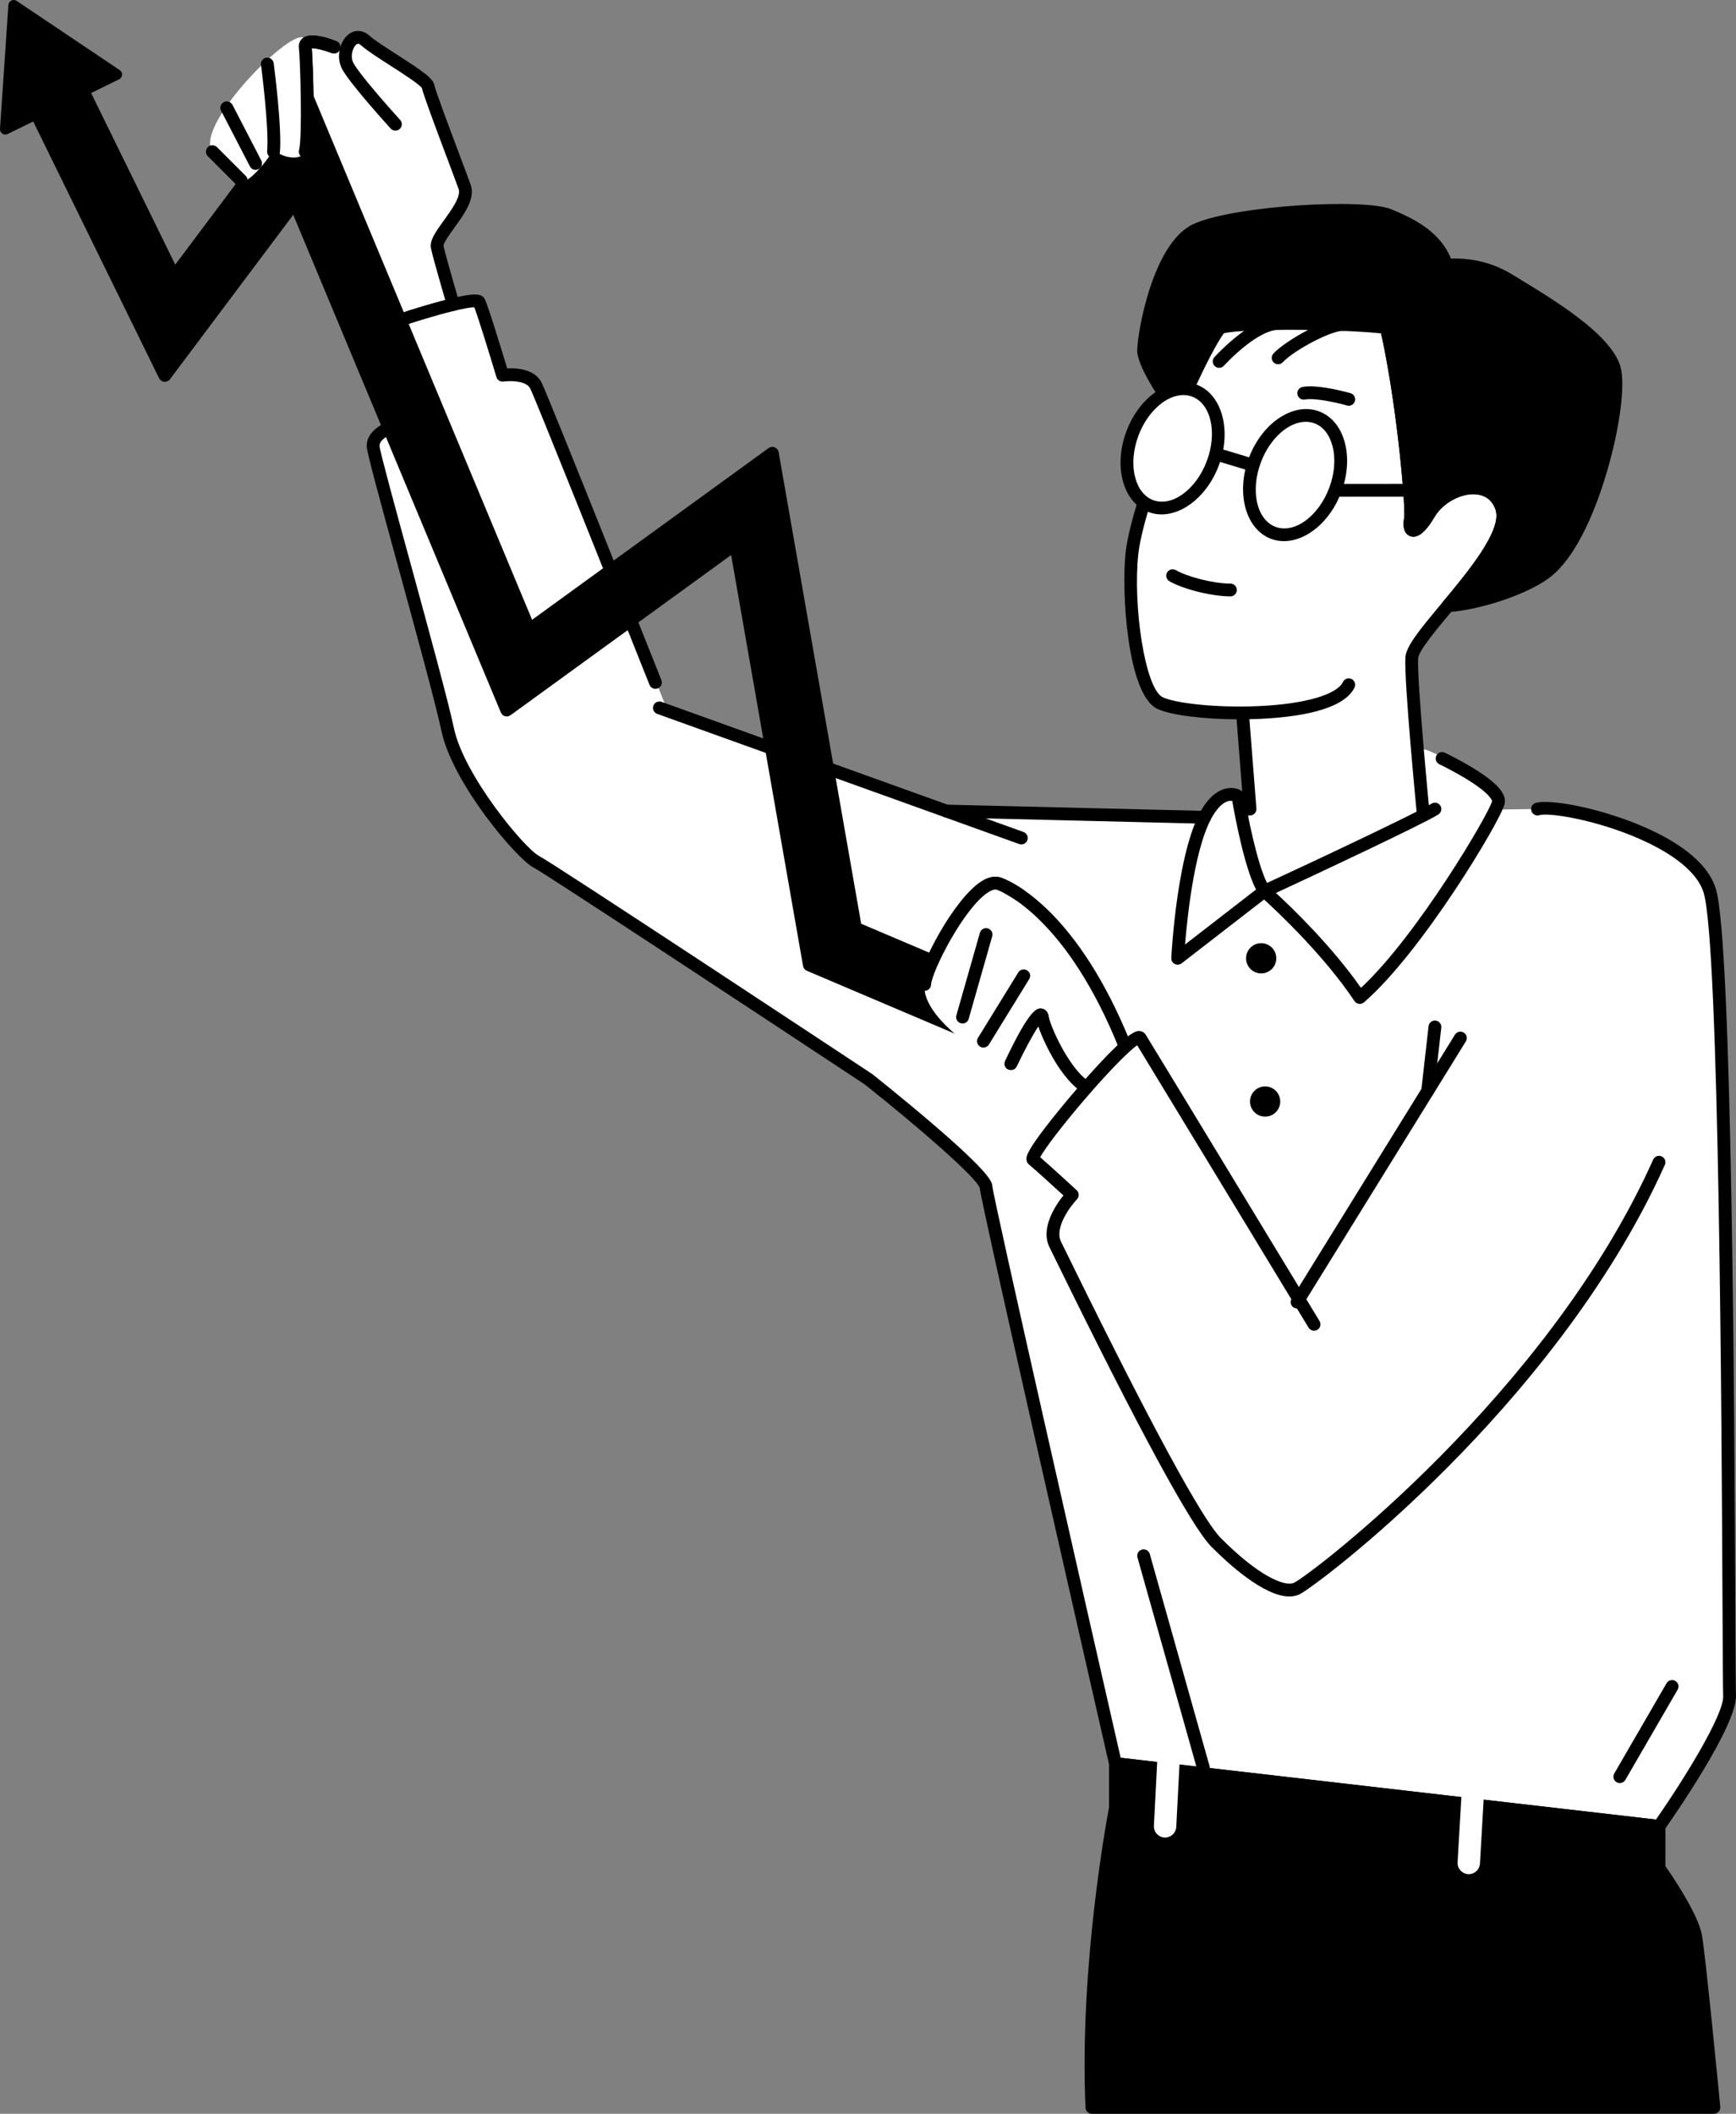 <svg height="1320.659" viewBox="0 0 1085.091 1320.659" width="1085.091" xmlns="http://www.w3.org/2000/svg"><rect x="0" y="0" width="1085.091" height="1320.659" fill="#808080" stroke="none"/><g fill="#fff"><path d="m287.248 199.89c-.31-.803-27.348-108.631-33.821-125.783s-37.978-52.019-57.929-47.937-31.855 26.701-35.939 44.67 39.205 85.216 51.457 92.023 24.231 49.279 26.409 54.724 54.604-5.296 49.823-17.697z"/><path d="m839.695 437.336c-23.24 8.825-96.32 10.531-114.56 1.938-14.934-7.036-20.725-65.057-17.6-93.599 3.423-31.259 36.69-120.986 57.561-144.991 12.362-14.218 55.943-46.066 106.229-28.745s92.741 118.34 79.899 137.448-35.895 56.712-45.302 68.045-47.021 52.612-66.227 59.905z"/><path d="m773.782 423.141 11.696 149.197 106.724-23.792-11.979-173.333z"/><path d="m886.66 468.342c0 5.528 4.476 40.336 4.476 40.336s-80.394 38.827-100.826 48.11c0 0 36.755 32.128 59.624 66.433 35.938-31.037 84.127-111.898 86.588-121.699 2.46-9.801-49.862-38.708-49.862-33.18z"/><path d="m756.006 505.477c-16.335 23.816-19.893 93.241-19.893 93.241l54.197-41.93c-8.985-13.048-16.529-59.35-16.529-59.35s-8.482-5.51-17.776 8.038z"/><path d="m616.338 741.653c-11.911-19.301-73.509-67.384-73.509-67.384s-198.347-131.092-207.804-135.992c-9.457-4.901-48.662-51.457-55.196-82.494s-45.739-167.779-46.556-176.593 13.068-12.898 13.068-12.898-17.969-53.907-17.969-57.174 68.609-25.32 71.059-20.419 14.702 45.739 14.702 45.739 16.463-2.45 20.892 6.534c4.428 8.984 81.545 201.292 81.545 201.292 8.347 6.253 224.612 77.528 259.733 93.863s-48.054 224.827-59.965 205.525z"/><path d="m598.275 506.886c26.42.64 154.723 3.748 154.723 3.748s176.775-5.158 208.016-5.158c22.121 0 85.285 13.09 107.745 51.311 11.111 18.908 11.504 484.62 12.321 502.588.817 17.969-44.106 81.677-44.106 81.677l-339.777-39.205s-78.732-350.594-80.86-360.196c-12.737-57.471-44.483-235.407-18.063-234.767z"/></g><path d="m774.727 449.42c-22.043 0-42.829-2.539-51.297-6.528-18.879-8.894-22.54-73.287-19.872-97.653 3.588-32.766 39.05-122.069 58.376-147.006 1.354-1.746 3.867-2.065 5.612-.711 1.746 1.353 2.064 3.866.712 5.612-18.337 23.66-53.339 111.851-56.747 142.977-3.463 31.623 4.018 84.217 15.329 89.545 7.607 3.584 32.657 6.708 59.851 5.504 28.646-1.267 48.857-7.051 52.748-15.093.961-1.988 3.352-2.822 5.343-1.859 1.988.962 2.82 3.354 1.858 5.343-6.931 14.329-36.233 18.568-59.596 19.602-4.102.181-8.231.269-12.317.269z"/><path d="m781.321 509.477c-2.068 0-3.82-1.592-3.984-3.689l-4.625-59.216c-.172-2.202 1.475-4.127 3.677-4.299 2.218-.174 4.127 1.474 4.3 3.676l4.625 59.216c.172 2.202-1.475 4.127-3.677 4.299-.106.008-.211.012-.315.012z"/><path d="m783.312 294.665c-.383 0-.771-.055-1.155-.171l-23.414-7.051c-2.115-.637-3.313-2.868-2.677-4.983.638-2.116 2.871-3.314 4.983-2.677l23.414 7.051c2.115.637 3.313 2.868 2.677 4.983-.521 1.731-2.109 2.848-3.828 2.848z"/><path d="m834.527 310.329c-2.208 0-3.998-1.789-4-3.997-.002-2.209 1.788-4.001 3.997-4.003l66.342-.046h.003c2.208 0 3.998 1.789 4 3.997.002 2.209-1.788 4.001-3.997 4.003l-66.342.046z"/><path d="m868.182 204.873c-23.141-3.314-95.089-4.19-105.792 0-10.354 13.998-26.722 52.803-26.722 52.803s-20.858-28.499-20.858-38.556 9.219-64.534 32.686-75.429 104.762-15.924 120.686-9.219 36.876 16.762 37.714 41.905-19.355 31.124-37.714 28.495z"/><path d="m735.667 261.677c-1.266 0-2.469-.601-3.227-1.637-3.612-4.935-21.631-30.102-21.631-40.918 0-10.655 9.532-67.232 35.002-79.057 25.132-11.668 107.031-16.389 123.923-9.278 13.697 5.768 39.195 16.503 40.16 45.458.359 10.785-2.764 19.217-9.282 25.061-10.251 9.192-25.073 8.662-32.998 7.528-22.157-3.173-89.886-3.981-102.742-.561-9.989 14.259-25.36 50.585-25.519 50.96-.56 1.327-1.79 2.251-3.222 2.418-.155.018-.311.027-.465.027zm102.791-126.302c-29.985 0-73.438 4.591-89.277 11.945-20.604 9.566-30.371 60.382-30.371 71.801 0 5.099 8.384 19.281 16.014 30.431 5.19-11.803 16.355-36.248 24.351-47.057.447-.605 1.057-1.072 1.758-1.346 11.968-4.686 84.44-3.583 107.817-.235 11.13 1.594 20.801-.434 26.523-5.564 4.674-4.191 6.903-10.529 6.626-18.838-.732-21.994-18.589-31.329-35.27-38.352-4.528-1.907-15.064-2.784-28.171-2.784z"/><path d="m889.685 513.377c-2.034 0-3.775-1.546-3.977-3.613-.332-3.411-8.117-83.724-7.272-98.94.382-6.864 8.395-16.771 22.524-33.69 16.13-19.314 38.221-45.767 33.835-58.668-2.442-7.186-7.834-9.188-11.927-9.603-9.49-.964-21.049 5.309-26.3 14.277-5.558 9.493-10.638 13.478-15.125 11.833-2.024-.743-5.21-3.197-3.791-11.291 1.403-8.013-8.223-112.435-24.01-147.332-.91-2.013-.017-4.383 1.996-5.293 2.014-.909 4.382-.017 5.293 1.996 16.33 36.098 26.318 142.199 24.601 152.01-.003.017-.006.033-.009.049 1.099-1.286 2.501-3.212 4.141-6.013 6.817-11.647 21.453-19.467 34.011-18.194 9.083.92 15.722 6.243 18.694 14.987 5.832 17.155-16.004 43.302-35.27 66.37-9.573 11.463-20.424 24.456-20.676 29.006-.812 14.611 7.166 96.892 7.247 97.722.214 2.199-1.396 4.155-3.594 4.368-.132.013-.263.019-.393.019z"/><path d="m849.935 627.221c-.18 0-.359-.012-.539-.037-1.137-.155-2.152-.79-2.789-1.745-18.938-28.406-47.948-55.676-56.487-63.447l-51.56 39.889c-1.235.956-2.914 1.106-4.301.381-1.385-.724-2.222-2.188-2.142-3.749.148-2.881 3.809-70.834 20.59-95.299 9.097-13.261 19.189-11.771 23.253-9.13.945.614 1.588 1.598 1.77 2.711 1.895 11.624 7.858 42.179 14.212 54.851 25.059-11.489 94.936-44.407 102.777-49.52 1.85-1.206 4.329-.684 5.535 1.166 1.207 1.851.685 4.329-1.166 5.535-8.359 5.45-76.371 37.444-101.584 49.064 10.146 9.337 34.946 33.201 53.16 59.303 35.36-32.839 80.011-108.811 81.978-116.646-.002-.012-.158-4.014-15.418-13.469-8.609-5.334-17.461-9.554-17.549-9.596-1.996-.948-2.845-3.334-1.897-5.329.947-1.996 3.334-2.845 5.329-1.897.393.186 9.713 4.628 18.894 10.373 14.279 8.934 19.954 15.678 18.401 21.866-2.665 10.619-51.548 92.398-87.853 123.753-.73.631-1.66.973-2.614.973zm-80.557-126.909c-2.221 0-5.833 1.244-10.073 7.427-12.135 17.691-17.012 63.099-18.576 82.35l44.355-34.316c-7.411-14.416-13.314-46.458-14.863-55.399-.252-.038-.534-.062-.843-.062z"/><path d="m1036.976 1145.053c-.152 0-.306-.009-.459-.026l-339.776-39.205c-1.685-.194-3.063-1.43-3.441-3.083-8.161-35.726-79.465-348.036-80.931-360.598-2.037-6.417-38.063-37.827-71.89-64.631-68.581-45.326-199.968-131.886-207.295-135.682-10.185-5.278-50.349-52.349-57.27-85.221-3.411-16.202-15.953-62.014-27.018-102.432-11.896-43.454-19.208-70.306-19.607-74.616-.72-7.761 6.072-12.978 12.04-15.658-8.011-24.097-16.958-51.703-16.958-54.782 0-3.248 3.058-4.777 8.094-6.91 3.533-1.496 8.469-3.338 14.274-5.326 12.191-4.175 25.899-8.216 35.774-10.547 13.851-3.27 18.64-3.136 20.495.575 2.205 4.41 10.956 33.127 14.012 43.246 5.913-.293 17.307.354 21.592 9.048 4.446 9.023 71.928 178.486 74.799 185.696.816 2.052-.185 4.379-2.237 5.196s-4.38-.184-5.195-2.237c-24.275-60.97-71.095-178.124-74.542-185.118-2.545-5.161-13.192-4.858-16.722-4.345-1.965.285-3.843-.909-4.413-2.808-4.27-14.231-11.329-37.076-13.838-43.639-9.577.064-53.847 13.761-63.663 18.818 2.153 8.092 11.383 36.406 17.335 54.261.343 1.03.253 2.155-.25 3.117s-1.375 1.679-2.416 1.985c-2.776.83-10.63 4.213-10.214 8.691.354 3.831 10.015 39.117 19.356 73.242 11.095 40.527 23.67 86.461 27.13 102.897 6.218 29.536 44.254 75.171 53.123 79.766 9.535 4.941 200.063 130.849 208.168 136.207.096.063.188.13.278.201.183.145 18.441 14.621 36.563 30.111 37.802 32.31 38.223 37.362 38.449 40.075.854 8.655 57.526 257.852 80.144 356.879l334.6 38.607c17.092-24.488 42.553-65.476 42.017-77.249-.164-3.62-.261-23.617-.408-53.887-.55-113.399-2.011-414.625-11.754-447.755-2.906-9.883-12.934-19.696-28.999-28.378-29.16-15.759-66.807-22.333-73.75-20.234-2.114.641-4.347-.556-4.986-2.67-.641-2.115.555-4.347 2.67-4.987 10.204-3.091 50.907 5.2 79.87 20.853 18.239 9.857 29.299 21.013 32.871 33.158 10.062 34.216 11.475 325.563 12.078 449.973.146 30.172.243 50.105.4 53.562.854 18.794-40.153 77.529-44.832 84.164-.755 1.07-1.979 1.695-3.269 1.695zm-424.624-403.068c.002.025.004.051.008.078-.003-.028-.006-.054-.008-.078z"/><path d="m638.391 527.576c-.449 0-.906-.076-1.353-.237l-226.246-81.311c-2.079-.747-3.159-3.038-2.412-5.117s3.04-3.158 5.117-2.411l226.246 81.311c2.079.747 3.159 3.038 2.412 5.117-.587 1.632-2.125 2.648-3.765 2.648z"/><path d="m753.001 514.635c-.033 0-.065 0-.099-.001l-161.502-3.913c-2.209-.053-3.956-1.887-3.902-4.096.053-2.176 1.833-3.903 3.997-3.903.033 0 .065 0 .099.001l161.502 3.913c2.209.053 3.956 1.887 3.902 4.096-.053 2.176-1.833 3.903-3.997 3.903z"/><path d="m283.276 190.266s-8.348-28.52-9.982-35.871 21.236-26.137 17.152-37.571c-4.084-11.435-22.053-57.991-22.87-62.891-.817-4.901-31.037-21.236-39.205-28.587s-15.814 7.09-10.913 16.075c4.901 8.984 29.699 36.199 29.699 36.199" fill="#fff"/><path d="m283.274 194.267c-1.73 0-3.326-1.132-3.837-2.877-.343-1.17-8.403-28.732-10.047-36.127-1.091-4.907 2.928-10.459 8.016-17.488 4.6-6.354 10.899-15.056 9.274-19.606-1.271-3.557-3.909-10.577-6.965-18.706-8.717-23.19-15.023-40.104-15.996-44.431-1.776-2.543-12.645-9.512-19.886-14.155-7.48-4.797-14.547-9.327-18.138-12.559-1.695-1.525-2.433-.944-2.971-.518-2.29 1.81-4.036 7.521-1.754 11.704 3.831 7.024 22.336 27.95 29.144 35.421 1.487 1.633 1.37 4.163-.263 5.651s-4.162 1.371-5.651-.262c-1.025-1.126-25.18-27.677-30.253-36.978-4.223-7.74-1.377-17.707 3.818-21.812 4.052-3.202 9.142-2.877 13.281.849 3.106 2.796 10.223 7.358 17.104 11.771 16.399 10.516 22.664 14.889 23.37 19.132.531 3.07 10.016 28.299 15.682 43.373 3.068 8.162 5.718 15.21 7.01 18.83 3.043 8.518-4.061 18.331-10.327 26.988-2.693 3.721-6.764 9.344-6.676 11.134 1.575 7.066 9.821 35.259 9.904 35.542.621 2.12-.595 4.342-2.715 4.962-.375.11-.754.162-1.126.162z"/><path d="m762.022 229.826c-.978 0-1.957-.356-2.729-1.076-1.615-1.508-1.702-4.039-.194-5.654 5.465-5.856 24.487-24.966 39.782-25.003h.01c2.205 0 3.994 1.784 4 3.99.006 2.209-1.781 4.004-3.99 4.01-9.609.024-24.297 12.115-33.954 22.462-.787.844-1.854 1.271-2.925 1.271z"/><path d="m798.89 227.591c-.975 0-1.952-.354-2.723-1.071-1.618-1.504-1.71-4.035-.206-5.653 7.51-8.077 33.422-22.656 43.93-22.141 2.207.108 3.908 1.984 3.8 4.191-.107 2.206-1.959 3.92-4.19 3.8-7.009-.347-30.553 11.931-37.68 19.598-.788.847-1.858 1.276-2.931 1.276z"/><path d="m1036.975 1141.054v26.137s20.419 28.587 22.87 42.472c2.45 13.885 11.435 106.997 11.435 106.997h-388.783c-4.084-91.478 14.702-187.04 14.702-187.04v-27.77l339.777 39.205z"/><path d="m1071.279 1320.659h-388.783c-2.14 0-3.9-1.684-3.996-3.822-3.927-87.96 13.4-180.805 14.698-187.6v-27.389c0-1.141.487-2.227 1.339-2.986s1.982-1.118 3.12-.988l339.776 39.205c2.018.233 3.541 1.942 3.541 3.974v24.868c3.808 5.442 20.478 29.837 22.809 43.046 2.45 13.88 11.11 103.5 11.478 107.308.108 1.123-.262 2.239-1.021 3.073-.758.835-1.833 1.311-2.961 1.311zm-384.944-8h380.537c-1.812-18.594-8.874-90.444-10.968-102.302-1.879-10.65-16.651-33.094-22.185-40.843-.484-.678-.745-1.491-.745-2.325v-22.572l-331.776-38.282v23.282c0 .259-.025.517-.075.771-.185.938-18.126 93.49-14.788 182.269z"/><path d="m1012.468 1114.017c-.681 0-1.371-.174-2.002-.54-1.911-1.108-2.563-3.555-1.455-5.467l32.671-56.357c1.108-1.911 3.557-2.563 5.467-1.454 1.911 1.108 2.563 3.555 1.455 5.467l-32.671 56.357c-.742 1.28-2.085 1.995-3.465 1.995z"/><path d="m752.257 1108.766c-1.746 0-3.351-1.152-3.848-2.916l-37.425-132.771c-.6-2.126.638-4.336 2.765-4.935 2.126-.598 4.336.638 4.935 2.765l37.425 132.771c.6 2.126-.638 4.336-2.765 4.935-.362.102-.728.151-1.087.151z"/><path d="m918.065 1170.919c-.137 0-.274-.004-.412-.012-3.859-.224-6.807-3.534-6.583-7.394l3.268-56.357c.224-3.86 3.54-6.806 7.394-6.583 3.859.224 6.807 3.534 6.583 7.394l-3.268 56.357c-.216 3.721-3.302 6.595-6.981 6.595z" fill="#fff"/><path d="m728.241 1148.054c-.122 0-.244-.003-.367-.01-3.861-.2-6.829-3.491-6.629-7.352l2.45-47.373c.199-3.861 3.488-6.826 7.352-6.629 3.861.2 6.829 3.491 6.629 7.352l-2.45 47.373c-.193 3.738-3.284 6.639-6.984 6.639z" fill="#fff"/><path d="m703.359 654.008c-29.307-70.163-63.334-96.129-78.853-101.846s-45.017 50.709-46.556 62.891c-2.926 23.171 51.051 55.316 53.907 49.469 0 0 17.969-38.035 19.602-29.065 1.634 8.969 17.924 46.302 34.304 46.163 12.592-.107 21.67-17.856 17.595-27.612z" fill="#fff"/><path d="m703.36 658.009c-1.586 0-3.088-.95-3.714-2.513-32.63-81.407-72.126-97.962-76.522-99.581-1.68-.618-4.189.752-5.536 1.626-15.178 9.849-35.074 49.197-35.646 57.779-.146 2.205-2.061 3.868-4.258 3.725-2.204-.147-3.872-2.053-3.725-4.258.778-11.668 22.215-52.886 39.274-63.957 4.622-2.999 8.88-3.813 12.656-2.422 7.729 2.848 47.97 21.25 81.183 104.112.822 2.051-.174 4.379-2.225 5.201-.488.196-.992.288-1.487.288z"/><path d="m601.638 639.458c-.363 0-.731-.05-1.099-.154-2.124-.606-3.355-2.819-2.75-4.943l14.702-51.584c.605-2.125 2.815-3.354 4.943-2.75 2.124.606 3.355 2.819 2.75 4.943l-14.702 51.584c-.501 1.758-2.104 2.905-3.845 2.905z"/><path d="m614.7 654.512c-.716 0-1.44-.192-2.095-.595-1.881-1.159-2.466-3.623-1.307-5.504l25.171-40.846c1.159-1.881 3.623-2.466 5.504-1.307s2.466 3.623 1.307 5.504l-25.171 40.846c-.756 1.227-2.066 1.902-3.409 1.902z"/><path d="m685.767 685.62c-.101 0-.201-.004-.303-.011-16.948-1.271-31.778-30.686-36.505-44.384-3.568 5.369-9.12 15.767-13.486 25.006-.943 1.997-3.325 2.851-5.325 1.908-1.997-.944-2.852-3.328-1.907-5.325 15.869-33.591 20.216-33.027 22.824-32.685.839.11 3.63.768 4.33 4.612 1.566 8.602 17.354 41.892 30.667 42.891 2.203.165 3.855 2.085 3.69 4.288-.158 2.101-1.912 3.701-3.985 3.701z"/><path d="m912.826 648.541-100.989 163.198c-25.865-42.632-95.795-157.877-99.12-163.198-4.084-6.534-71.059 72.693-66.975 75.96s24.503 22.053 24.503 22.053-17.152 17.969-10.618 31.037 80.044 165.402 100.463 186.023 40.839 33.689 50.64 28.788 159.27-116.798 226.245-266.267l-124.149-77.593z" fill="#fff"/><path d="m810.726 817.529c-.718 0-1.445-.193-2.101-.599-1.879-1.162-2.459-3.628-1.297-5.506l102.096-164.988c1.163-1.878 3.627-2.46 5.506-1.297 1.879 1.162 2.459 3.628 1.297 5.506l-102.096 164.988c-.757 1.223-2.065 1.896-3.405 1.896z"/><path d="m805.939 997.436c-16.059.002-38.761-20.979-48.691-31.008-12.492-12.615-45.238-72.899-97.328-179.178-1.884-3.844-3.215-6.559-3.87-7.87-5.977-11.954 3.655-26.291 8.638-32.498-5.743-5.263-18.415-16.834-21.444-19.258-.708-.567-2.268-2.213-1.447-5.252 2.233-8.273 28.485-38.831 31.471-42.288 19.883-23.021 32.61-35.086 37.827-35.861 2.063-.306 3.979.538 5.016 2.198 4.052 6.482 104.389 171.881 108.658 178.918 1.146 1.889.544 4.349-1.346 5.495-1.885 1.146-4.347.544-5.494-1.345-.989-1.632-93.849-154.702-107.145-176.455-4.795 3.349-16.606 15.012-32.226 33.165-15.028 17.466-25.664 31.684-28.396 36.797 6.391 5.53 22.047 19.929 22.791 20.614.79.727 1.255 1.741 1.29 2.814s-.363 2.115-1.104 2.892c-4.222 4.442-14.243 17.866-9.933 26.487.659 1.32 2 4.054 3.897 7.927 64.406 131.407 87.661 168.822 95.828 177.07 23.221 23.449 40.127 30.965 46.01 28.025 11.061-5.531 158.813-117.993 224.384-264.325.903-2.016 3.271-2.918 5.286-2.014s2.918 3.27 2.015 5.286c-35.263 78.696-93.081 145.96-135.376 188.53-48.635 48.952-87.971 77.299-92.73 79.679-2.009 1.004-4.224 1.456-6.58 1.457z"/><path d="m892.361 685.621c-.15 0-.303-.009-.457-.026-2.194-.25-3.771-2.231-3.522-4.426l4.548-40.014c.25-2.195 2.209-3.774 4.427-3.523 2.194.25 3.771 2.231 3.522 4.426l-4.548 40.014c-.232 2.042-1.963 3.549-3.97 3.549z"/><path d="m843.04 253.503c-.363 0-.732-.05-1.1-.155-5.094-1.454-19.752-4.955-26.31-3.727-2.166.408-4.262-1.022-4.669-3.194-.407-2.171 1.023-4.262 3.194-4.669 9.595-1.8 27.923 3.309 29.981 3.897 2.124.607 3.354 2.821 2.747 4.944-.502 1.757-2.104 2.903-3.845 2.903z"/><path d="m769.077 372.612c-11.487 0-29.67-4.522-38.148-9.488-1.906-1.117-2.547-3.567-1.43-5.473 1.116-1.906 3.565-2.547 5.473-1.43 6.625 3.881 22.967 8.391 34.105 8.391 2.209 0 4 1.791 4 4s-1.791 4-4 4z"/><path d="m1008.983 230.016c-5.867-19.276-42.743-41.067-66.21-55.315s-47.772-8.381-51.124-5.867l-32.408 10.616c14.785 39.018 23.957 135.751 22.351 144.922-1.676 9.568 3.789 9.959 11.524-3.253 10.083-17.222 38.553-24.282 45.467-3.941 5.01 14.739-15.819 40.079-33.515 61.277 18.883-1.389 46.395-10.142 60.335-20.21 30.172-21.791 49.448-108.953 43.581-128.229z"/><path d="m905.066 382.456c-1.491 0-2.869-.832-3.558-2.173-.733-1.429-.541-3.157.488-4.39 14.806-17.735 37.181-44.537 32.799-57.426-2.442-7.186-7.834-9.188-11.927-9.603-9.49-.964-21.049 5.309-26.3 14.277-5.56 9.495-10.652 13.476-15.124 11.833-2.025-.743-5.211-3.197-3.793-11.291 1.43-8.159-7.41-103.911-22.151-142.814-.388-1.022-.34-2.157.132-3.143.471-.986 1.325-1.736 2.363-2.076l31.938-10.462c6.363-3.691 31.483-8.133 54.916 6.094l2.497 1.514c25.05 15.187 59.356 35.987 65.464 56.055 3.258 10.705-.14 37.622-8.264 65.457-5.606 19.212-17.843 53.487-36.803 67.18-13.913 10.049-41.898 19.45-62.384 20.957-.098.007-.196.011-.294.011zm15.884-81.688c.917 0 1.826.044 2.725.136 9.083.92 15.722 6.243 18.694 14.987 5.136 15.106-11.503 37.562-27.741 57.313 17.449-3.064 37.833-10.547 48.432-18.201 12.434-8.98 24.756-31.919 33.807-62.936 8.219-28.16 10.668-53.071 8.29-60.886-5.216-17.142-39.362-37.844-61.958-51.543l-2.501-1.517c-21.389-12.987-43.552-8.087-46.688-6.057-.35.262-.699.436-1.114.572l-28.502 9.337c14.065 41.455 22.929 132.878 21.141 143.09-.003.016-.006.033-.009.049 1.099-1.286 2.501-3.212 4.141-6.013 6.33-10.813 19.389-18.33 31.286-18.33z"/><ellipse cx="809.471" cy="296.838" fill="#fff" rx="38.553" ry="26.793" transform="matrix(.354 -.935 .935 .354 245.13 948.662)"/><path d="m802.536 338.103c-2.772 0-5.508-.475-8.14-1.472-15.878-6.015-22.033-28.759-13.722-50.702 8.312-21.943 27.998-34.899 43.87-28.885 7.954 3.013 13.7 10.13 16.181 20.041 2.349 9.386 1.476 20.275-2.459 30.661-6.934 18.305-21.781 30.357-35.73 30.357zm13.645-74.575c-10.595 0-22.298 10.117-28.025 25.235-6.748 17.817-2.678 35.934 9.075 40.386 11.754 4.453 26.806-6.421 33.556-24.238 3.361-8.874 4.135-18.067 2.179-25.885-1.826-7.294-5.822-12.444-11.254-14.501-1.78-.675-3.639-.998-5.53-.998z"/><ellipse cx="732.95" cy="280.127" fill="#fff" rx="38.553" ry="26.793" transform="matrix(.354 -.935 .935 .354 211.343 866.313)"/><path d="m726.016 321.393c-2.772 0-5.508-.475-8.14-1.472-7.954-3.013-13.7-10.13-16.181-20.041-2.349-9.386-1.476-20.275 2.459-30.661 8.312-21.943 27.996-34.899 43.87-28.885 15.878 6.015 22.033 28.76 13.722 50.702-6.934 18.305-21.781 30.357-35.73 30.357zm13.644-74.575c-10.595 0-22.298 10.117-28.025 25.235-3.361 8.874-4.135 18.067-2.179 25.885 1.825 7.294 5.822 12.444 11.254 14.501 11.751 4.453 26.806-6.421 33.556-24.238 6.748-17.817 2.678-35.934-9.075-40.386-1.78-.674-3.639-.997-5.53-.997zm18.346 42.8h.01z"/><path d="m190.774 25.883c-.871-16.51-70.148 51.744-57.965 68.594 7.351 7.471 13.253 13.47 17.969 18.263 8.236-17.126 27.566-21.83 39.996-18.263 1.374.394.426-60.515 0-68.594z" fill="#fff"/><path d="m190.778 98.771c-.346 0-.695-.045-1.045-.139-2.133-.575-3.396-2.771-2.82-4.904 2.168-8.035.785-56.009-.088-63.857-.276-2.491.587-4.642 2.431-6.056 4.747-3.639 15.177-.379 20.973 1.889 2.057.805 3.07 3.124 2.267 5.18-.805 2.057-3.129 3.072-5.181 2.27-4.658-1.818-9.986-3.084-12.434-3.018.776 9.863 2.352 56.058-.243 65.676-.481 1.784-2.097 2.959-3.859 2.959z"/><path d="m170.965 98.771c-.127 0-.255-.006-.383-.018-2.199-.209-3.813-2.161-3.604-4.36 1.338-14.084-3.778-53.43-3.83-53.826-.287-2.19 1.256-4.199 3.446-4.486 2.187-.288 4.198 1.256 4.485 3.447.217 1.652 5.286 40.642 3.863 55.621-.197 2.071-1.939 3.622-3.978 3.622z"/><path d="m159.766 106.122c-1.447 0-2.844-.788-3.556-2.162l-17.969-34.713c-1.015-1.962-.248-4.375 1.714-5.391 1.963-1.015 4.376-.248 5.392 1.713l17.969 34.713c1.015 1.962.248 4.375-1.714 5.391-.588.304-1.217.448-1.836.448z"/><path d="m150.779 116.739c-1.023 0-2.047-.39-2.828-1.172l-17.969-17.969c-1.563-1.562-1.563-4.095 0-5.657 1.561-1.562 4.094-1.563 5.656 0l17.969 17.969c1.563 1.562 1.563 4.095 0 5.657-.78.781-1.805 1.172-2.828 1.172z"/><path d="m617.659 650.334-111.767-47.498-46.057-263.065-143.088 103.842-132.461-317.402-81.257 108.334-83.493-170.198 29.026-14.239 60.258 122.835 83.527-111.362 138.494 331.856 151.912-110.244 51.955 296.761 95.597 40.626z"/><path d="m617.656 654.335c-.521 0-1.052-.103-1.563-.32l-111.766-47.498c-1.248-.53-2.142-1.656-2.376-2.991l-44.952-256.755-137.903 100.079c-.99.719-2.254.944-3.432.614-1.177-.331-2.139-1.182-2.609-2.311l-129.766-310.946-77.06 102.739c-.836 1.114-2.196 1.71-3.574 1.582-1.386-.13-2.604-.971-3.217-2.221l-83.492-170.198c-.974-1.983-.154-4.38 1.829-5.353l29.025-14.239c.952-.468 2.051-.537 3.056-.194 1.004.343 1.83 1.071 2.297 2.023l57.384 116.975 79.611-106.14c.861-1.148 2.273-1.747 3.695-1.569 1.424.178 2.644 1.104 3.196 2.429l136.546 327.189 147.818-107.274c1.119-.811 2.575-.987 3.852-.47 1.278.518 2.2 1.659 2.438 3.018l51.58 294.619 93.596 39.777c.977.415 1.748 1.201 2.145 2.185s.388 2.085-.027 3.062l-12.646 29.754c-.647 1.522-2.127 2.436-3.684 2.436zm-108.198-54.33 106.083 45.083 9.518-22.392-91.915-39.062c-1.248-.53-2.142-1.656-2.376-2.991l-50.85-290.451-146.728 106.482c-.991.719-2.255.944-3.432.614-1.177-.331-2.139-1.182-2.609-2.31l-135.798-325.401-79.331 105.765c-.836 1.114-2.198 1.711-3.574 1.582-1.386-.13-2.604-.971-3.217-2.221l-58.496-119.242-21.844 10.716 78.857 160.747 77.34-103.113c.861-1.149 2.271-1.748 3.695-1.569 1.424.177 2.644 1.104 3.196 2.429l130.513 312.735 138.995-100.871c1.117-.811 2.575-.987 3.852-.47 1.278.518 2.2 1.658 2.438 3.018l45.683 260.924z"/><path d="m8.559 3.325-5.234 77.405 69.652-34.169z"/><path d="m3.325 84.055c-.649 0-1.296-.19-1.853-.564-.987-.662-1.545-1.8-1.465-2.985l5.235-77.405c.08-1.185.786-2.238 1.853-2.761 1.065-.523 2.331-.438 3.318.224l64.416 43.236c.987.662 1.545 1.8 1.465 2.985s-.786 2.238-1.853 2.761l-69.651 34.169c-.464.228-.965.34-1.465.34zm8.163-74.76-4.457 65.913 59.311-29.096z"/><path d="m190.774 25.883c-.871-16.51-70.148 51.744-57.965 68.594 7.351 7.471 13.044 13.685 17.969 18.263 3.729 3.466 18.377-14.673 20.322-19.954 4.113 6.234 18.134 8.004 19.673 1.692.339-1.389.426-60.515 0-68.594z" fill="#fff"/><path d="m190.778 98.771c-.346 0-.695-.045-1.045-.139-2.133-.575-3.396-2.771-2.82-4.904 2.168-8.035.785-56.009-.088-63.857-.276-2.491.587-4.642 2.431-6.056 4.747-3.639 15.177-.379 20.973 1.889 2.057.805 3.07 3.124 2.267 5.18-.805 2.057-3.129 3.072-5.181 2.27-4.658-1.818-9.986-3.084-12.434-3.018.776 9.863 2.352 56.058-.243 65.676-.481 1.784-2.097 2.959-3.859 2.959z"/><path d="m170.965 98.771c-.127 0-.255-.006-.383-.018-2.199-.209-3.813-2.161-3.604-4.36 1.338-14.084-3.778-53.43-3.83-53.826-.287-2.19 1.256-4.199 3.446-4.486 2.187-.288 4.198 1.256 4.485 3.447.217 1.652 5.286 40.642 3.863 55.621-.197 2.071-1.939 3.622-3.978 3.622z"/><path d="m159.766 106.122c-1.447 0-2.844-.788-3.556-2.162l-17.969-34.713c-1.015-1.962-.248-4.375 1.714-5.391 1.963-1.015 4.376-.248 5.392 1.713l17.969 34.713c1.015 1.962.248 4.375-1.714 5.391-.588.304-1.217.448-1.836.448z"/><path d="m150.779 116.739c-1.023 0-2.047-.39-2.828-1.172l-17.969-17.969c-1.563-1.562-1.563-4.095 0-5.657 1.561-1.562 4.094-1.563 5.656 0l17.969 17.969c1.563 1.562 1.563 4.095 0 5.657-.78.781-1.805 1.172-2.828 1.172z"/><path d="m624.506 552.162c-15.519-5.717-45.017 50.709-46.556 62.891-2.926 23.171 51.051 55.316 53.907 49.469l18.866-31.621s-22.787-79.476-26.217-80.74z" fill="#fff"/><path d="m577.953 619.053c-.09 0-.18-.003-.271-.009-2.204-.147-3.872-2.053-3.725-4.258.778-11.668 22.215-52.886 39.274-63.957 4.622-2.999 8.88-3.813 12.656-2.422 4.136 1.524 8.87 4.078 13.691 7.386 1.822 1.25 2.285 3.74 1.035 5.561-1.247 1.821-3.738 2.286-5.561 1.035-5.412-3.713-9.476-5.571-11.932-6.476-1.68-.618-4.189.752-5.536 1.626-15.178 9.849-35.074 49.197-35.646 57.779-.141 2.114-1.899 3.734-3.987 3.734z"/><path d="m601.638 639.458c-.363 0-.731-.05-1.099-.154-2.124-.606-3.355-2.819-2.75-4.943l14.702-51.584c.605-2.125 2.815-3.354 4.943-2.75 2.124.606 3.355 2.819 2.75 4.943l-14.702 51.584c-.501 1.758-2.104 2.905-3.845 2.905z"/><path d="m614.7 654.512c-.716 0-1.44-.192-2.095-.595-1.881-1.159-2.466-3.623-1.307-5.504l25.171-40.846c1.159-1.881 3.623-2.466 5.504-1.307s2.466 3.623 1.307 5.504l-25.171 40.846c-.756 1.227-2.066 1.902-3.409 1.902z"/><path d="m631.854 668.523c-.572 0-1.153-.124-1.706-.384-1.997-.944-2.852-3.328-1.908-5.325 15.87-33.591 20.217-33.027 22.825-32.685.839.11 3.63.768 4.33 4.612.396 2.173-1.045 4.256-3.219 4.652-.638.116-1.27.074-1.852-.099-3.367 4.387-9.879 16.414-14.852 26.937-.683 1.445-2.12 2.292-3.619 2.292z"/><circle cx="788.301" cy="598.718" r="9.444"/><circle cx="790.769" cy="688.205" r="9.444"/></svg>